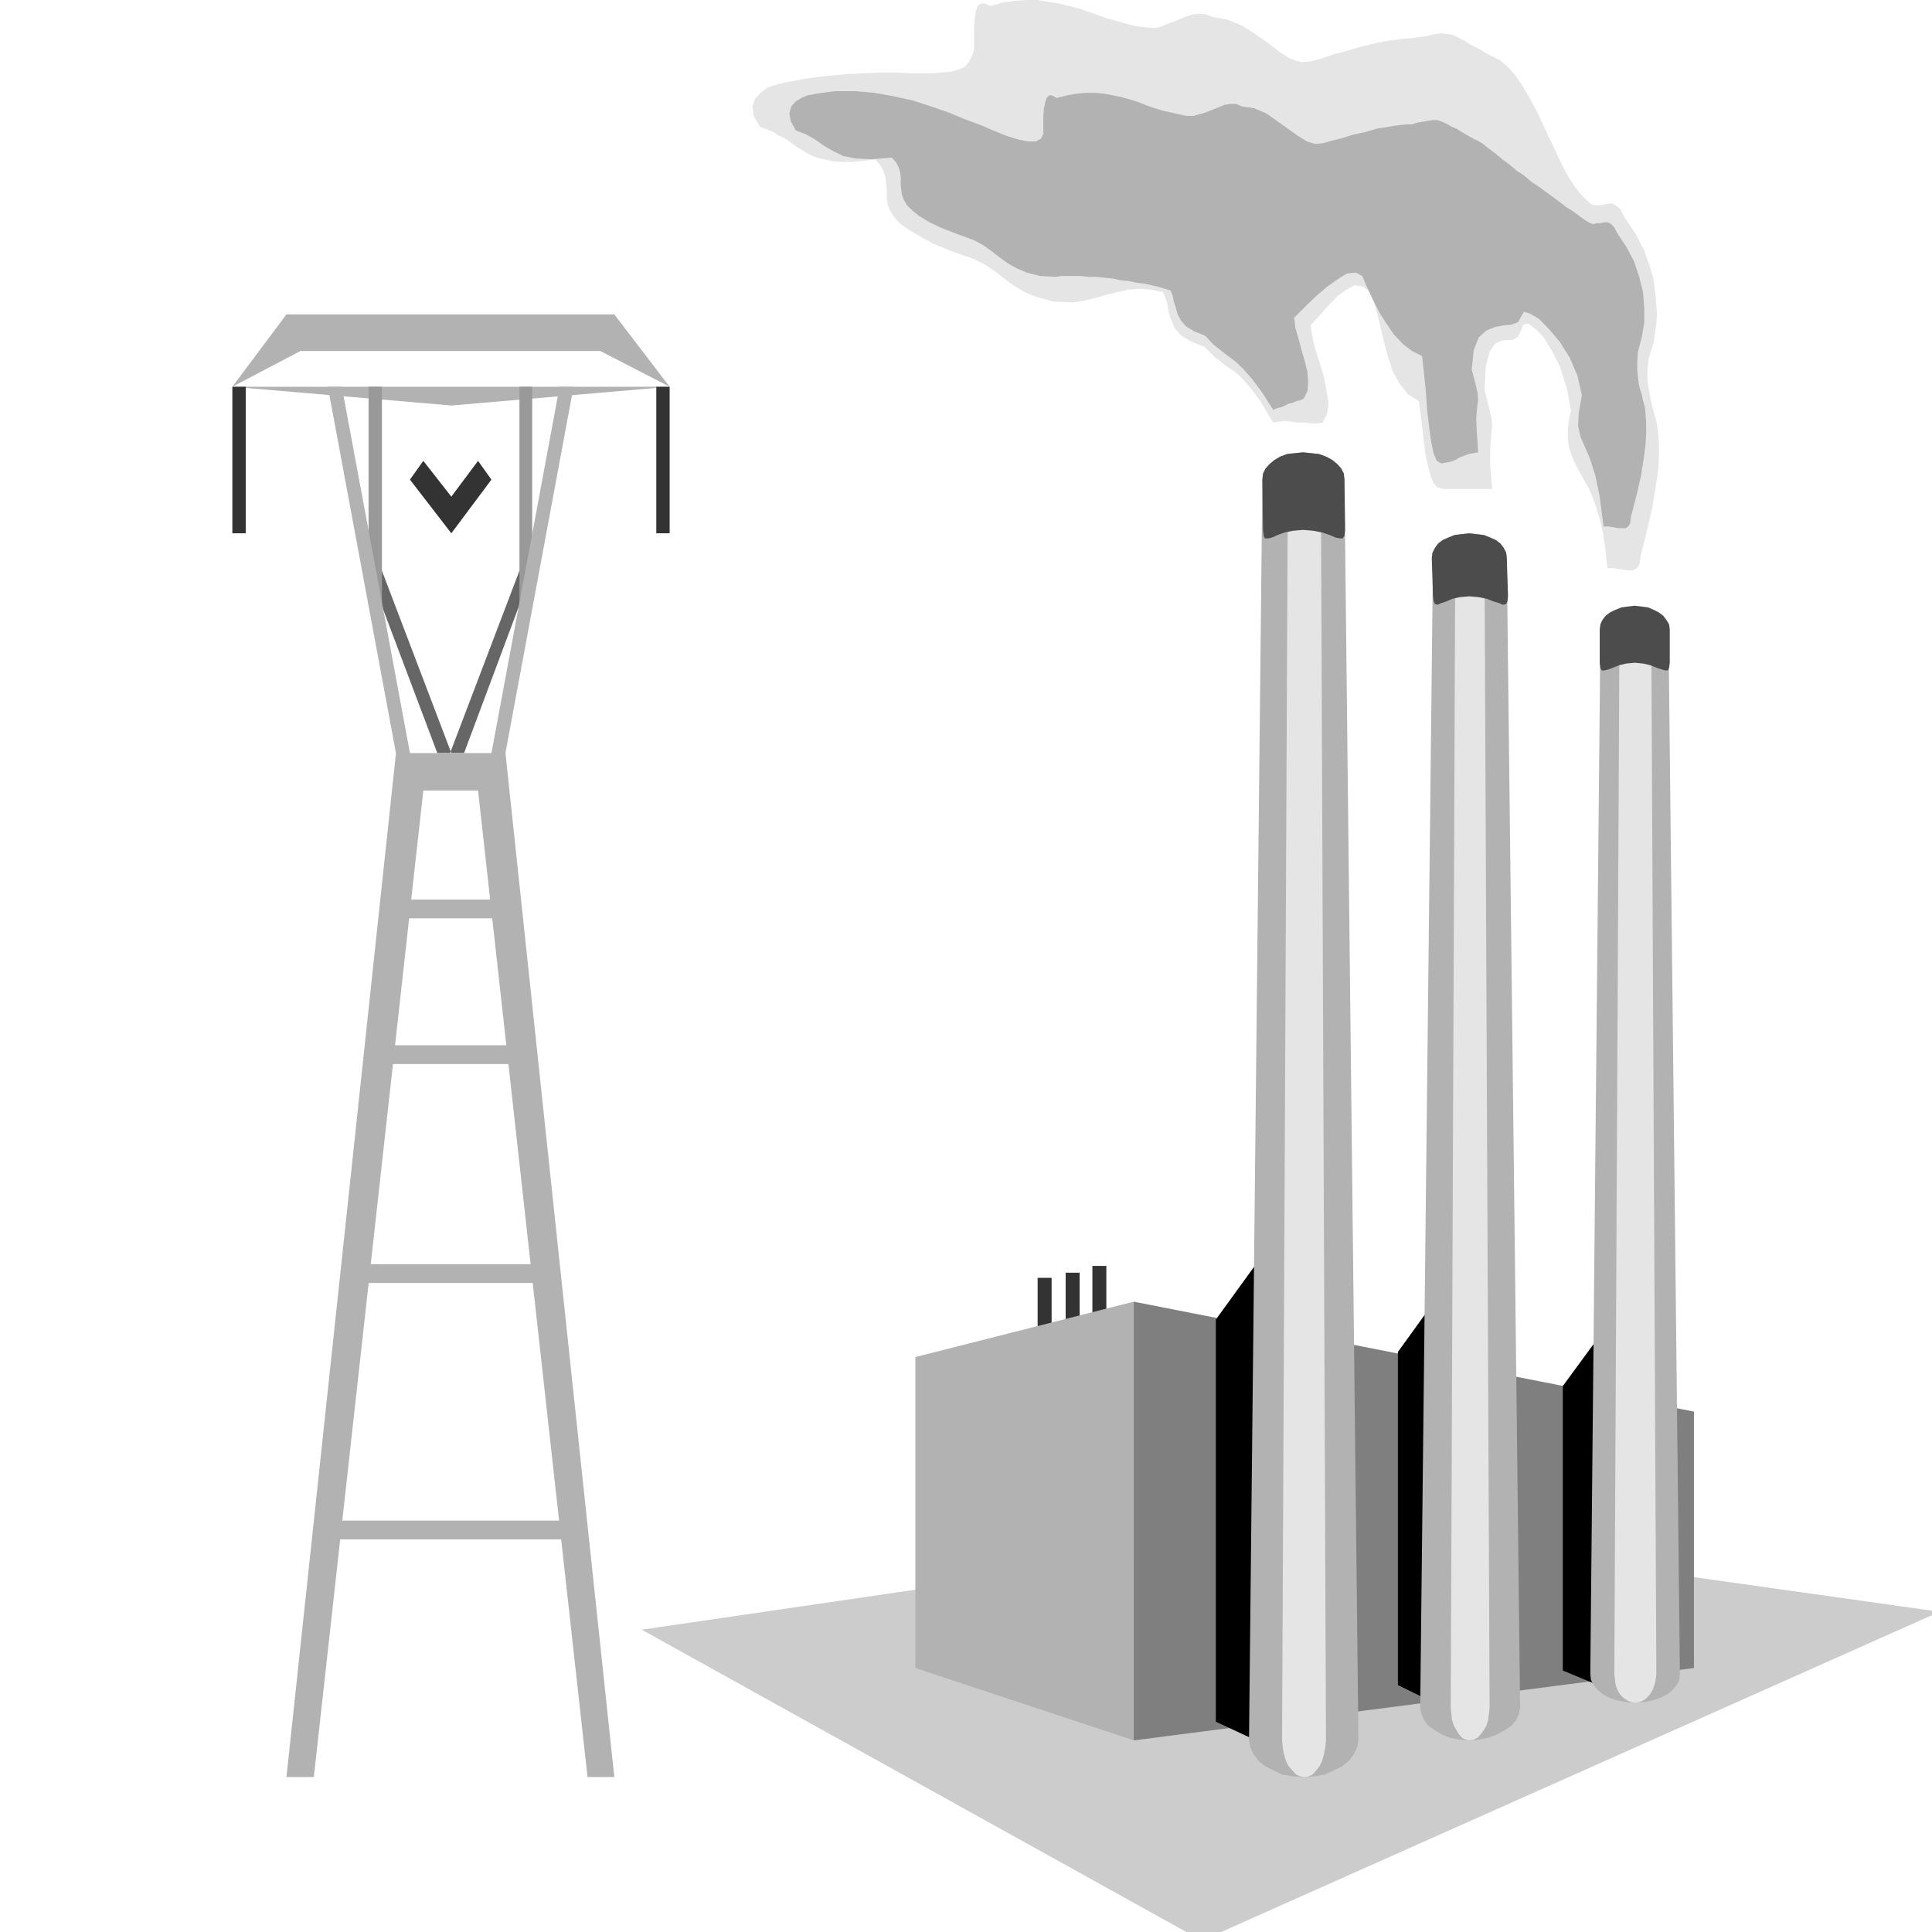<?xml version="1.0" encoding="utf-8"?>
<!-- Generator: Adobe Illustrator 16.0.0, SVG Export Plug-In . SVG Version: 6.00 Build 0)  -->
<!DOCTYPE svg PUBLIC "-//W3C//DTD SVG 1.1//EN" "http://www.w3.org/Graphics/SVG/1.1/DTD/svg11.dtd">
<svg version="1.1" id="图层_1" xmlns="http://www.w3.org/2000/svg" xmlns:xlink="http://www.w3.org/1999/xlink" x="0px" y="0px"
     width="64px" height="64px" viewBox="0 0 64 64" enable-background="new 0 0 64 64" xml:space="preserve">
<g>
    <polygon fill-rule="evenodd" clip-rule="evenodd" fill="#CCCCCC" points="21.256,53.985 39.813,64.285 64.252,53.392 44.451,50.6 
        21.256,53.985     "/>
    <polyline fill="none" stroke="#000000" stroke-width="0" stroke-linecap="square" stroke-miterlimit="10" points="21.256,53.985 
        39.813,64.285 64.252,53.392 44.451,50.6 21.256,53.985     "/>
    <polyline fill="none" stroke="#000000" stroke-width="0" stroke-linecap="square" stroke-miterlimit="10" points="7.697,17.666 
        7.697,17.666 8.308,18.682 8.962,19.697 9.637,20.713 10.354,21.701 11.092,22.688 11.851,23.648 12.631,24.608 13.454,25.567 
        14.297,26.499 15.141,27.401 16.005,28.304 16.891,29.207 17.798,30.082 18.704,30.929 19.611,31.747 20.539,32.565 21.446,33.357 
        22.374,34.146 23.301,34.908 24.229,35.613 25.136,36.349 26.064,37.024 26.971,37.674 27.856,38.323 28.742,38.915 29.606,39.508 
        30.45,40.044 31.273,40.581 32.095,41.061 32.875,41.54 33.634,41.963 34.373,42.358     "/>
    <polyline fill="none" stroke="#000000" stroke-width="0" stroke-linecap="square" stroke-miterlimit="10" points="35.237,42.076 
        35.237,42.076 34.753,41.652 34.246,41.201 33.698,40.722 33.129,40.213 32.516,39.706 31.884,39.169 31.229,38.605 30.555,38.013 
        29.881,37.392 29.164,36.771 28.447,36.121 27.73,35.444 26.992,34.739 26.254,34.033 25.516,33.301 24.778,32.538 24.04,31.747 
        23.301,30.957 22.563,30.11 21.847,29.292 21.15,28.417 20.454,27.542 19.78,26.639 19.147,25.708 18.515,24.777 17.903,23.818 
        17.334,22.83 16.785,21.842 16.279,20.826 15.794,19.782 15.352,18.738 14.951,17.666     "/>
    <polyline fill="none" stroke="#000000" stroke-width="0" stroke-linecap="square" stroke-miterlimit="10" points="22.184,17.666 
        22.184,17.666 22.563,18.851 22.964,19.979 23.344,21.108 23.745,22.181 24.145,23.253 24.546,24.269 24.967,25.256 25.389,26.244 
        25.79,27.176 26.232,28.079 26.654,28.953 27.076,29.829 27.519,30.647 27.962,31.437 28.383,32.227 28.847,32.96 29.291,33.695 
        29.733,34.4 30.176,35.077 30.64,35.727 31.082,36.349 31.547,36.968 32.01,37.533 32.475,38.097 32.938,38.633 33.401,39.169 
        33.866,39.678 34.329,40.156 34.794,40.609 35.259,41.061 35.722,41.484 36.187,41.879     "/>
    <polygon fill-rule="evenodd" clip-rule="evenodd" fill="#333333" points="36.187,41.935 36.649,41.935 36.649,43.741 
        36.187,43.741 36.187,41.935     "/>
    <polyline fill="none" stroke="#000000" stroke-width="0" stroke-linecap="square" stroke-miterlimit="10" points="36.187,41.935 
        36.649,41.935 36.649,43.741 36.187,43.741 36.187,41.935     "/>
    <polygon fill-rule="evenodd" clip-rule="evenodd" fill="#333333" points="35.301,42.16 35.764,42.16 35.764,43.995 35.301,43.995 
        35.301,42.16     "/>
    <polyline fill="none" stroke="#000000" stroke-width="0" stroke-linecap="square" stroke-miterlimit="10" points="35.301,42.16 
        35.764,42.16 35.764,43.995 35.301,43.995 35.301,42.16     "/>
    <polygon fill-rule="evenodd" clip-rule="evenodd" fill="#333333" points="34.373,42.33 34.836,42.33 34.836,44.164 34.373,44.164 
        34.373,42.33     "/>
    <polyline fill="none" stroke="#000000" stroke-width="0" stroke-linecap="square" stroke-miterlimit="10" points="34.373,42.33 
        34.836,42.33 34.836,44.164 34.373,44.164 34.373,42.33     "/>
    <polyline fill="none" stroke="#000000" stroke-width="0" stroke-linecap="square" stroke-miterlimit="10" points="10.86,50.994 
        14.951,58.867 19,50.994     "/>
    <polyline fill="none" stroke="#000000" stroke-width="0" stroke-linecap="square" stroke-miterlimit="10" points="11.746,42.5 
        14.951,50.372 18.093,42.5     "/>
    <polyline fill="none" stroke="#000000" stroke-width="0" stroke-linecap="square" stroke-miterlimit="10" points="12.652,35.247 
        14.951,41.879 17.207,35.247     "/>
    <polyline fill="none" stroke="#000000" stroke-width="0" stroke-linecap="square" stroke-miterlimit="10" points="13.116,30.421 
        14.951,34.599 16.743,30.421     "/>
    <polyline fill="none" stroke="#000000" stroke-width="0" stroke-linecap="square" stroke-miterlimit="10" points="13.601,26.159 
        14.951,29.744 16.279,26.159     "/>
    
        <line fill="none" stroke="#000000" stroke-width="0" stroke-linecap="square" stroke-miterlimit="10" x1="14.023" y1="26.781" x2="15.836" y2="26.781"/>
    
        <line fill="none" stroke="#000000" stroke-width="0" stroke-linecap="square" stroke-miterlimit="10" x1="13.58" y1="30.985" x2="16.279" y2="30.985"/>
    
        <line fill="none" stroke="#000000" stroke-width="0" stroke-linecap="square" stroke-miterlimit="10" x1="13.116" y1="35.84" x2="16.743" y2="35.84"/>
    
        <line fill="none" stroke="#000000" stroke-width="0" stroke-linecap="square" stroke-miterlimit="10" x1="12.209" y1="43.12" x2="17.629" y2="43.12"/>
    
        <line fill="none" stroke="#000000" stroke-width="0" stroke-linecap="square" stroke-miterlimit="10" x1="11.324" y1="51.559" x2="18.557" y2="51.559"/>
    <polyline fill="none" stroke="#000000" stroke-width="0" stroke-linecap="square" stroke-miterlimit="10" points="9.489,11.626 
        11.324,12.812 13.116,11.626 14.951,12.812 16.743,11.626 18.557,12.812 20.35,11.626     "/>
    <polyline fill="none" stroke="#000000" stroke-width="0" stroke-linecap="square" stroke-miterlimit="10" points="12.652,13.433 
        14.951,17.073 17.207,13.433     "/>
    
        <line fill="none" stroke="#000000" stroke-width="0" stroke-linecap="square" stroke-miterlimit="10" x1="12.652" y1="22.519" x2="13.58" y2="22.519"/>
    
        <line fill="none" stroke="#000000" stroke-width="0" stroke-linecap="square" stroke-miterlimit="10" x1="13.095" y1="23.762" x2="14.023" y2="23.762"/>
    
        <line fill="none" stroke="#000000" stroke-width="0" stroke-linecap="square" stroke-miterlimit="10" x1="16.279" y1="22.519" x2="17.207" y2="22.519"/>
    
        <line fill="none" stroke="#000000" stroke-width="0" stroke-linecap="square" stroke-miterlimit="10" x1="15.815" y1="23.762" x2="16.743" y2="23.762"/>
    
        <line fill="none" stroke="#000000" stroke-width="0" stroke-linecap="square" stroke-miterlimit="10" x1="11.324" y1="14.054" x2="12.252" y2="14.054"/>
    
        <line fill="none" stroke="#000000" stroke-width="0" stroke-linecap="square" stroke-miterlimit="10" x1="11.324" y1="15.267" x2="12.252" y2="15.267"/>
    
        <line fill="none" stroke="#000000" stroke-width="0" stroke-linecap="square" stroke-miterlimit="10" x1="17.629" y1="14.054" x2="18.557" y2="14.054"/>
    
        <line fill="none" stroke="#000000" stroke-width="0" stroke-linecap="square" stroke-miterlimit="10" x1="17.629" y1="15.267" x2="18.557" y2="15.267"/>
    <path fill-rule="evenodd" clip-rule="evenodd" fill="#666666" d="M17.207,18.907l-2.298,6.039h0.464l2.256-6.039H17.207
        L17.207,18.907z M12.652,18.907l2.299,6.039h-0.464l-2.278-6.039H12.652L12.652,18.907z"/>
    <polyline fill="none" stroke="#000000" stroke-width="0" stroke-linecap="square" stroke-miterlimit="10" points="17.207,18.907 
        14.909,24.946 15.373,24.946 17.629,18.907 17.207,18.907     "/>
    <polyline fill="none" stroke="#000000" stroke-width="0" stroke-linecap="square" stroke-miterlimit="10" points="12.652,18.907 
        14.951,24.946 14.487,24.946 12.209,18.907 12.652,18.907     "/>
    <path fill-rule="evenodd" clip-rule="evenodd" fill="#B2B2B2" d="M13.116,29.8h3.627v0.621h-3.627V29.8L13.116,29.8z
         M12.652,34.626h4.555v0.621h-4.555V34.626L12.652,34.626z M11.725,41.879h6.368V42.5h-6.368V41.879L11.725,41.879z M10.839,50.372
        H19v0.622h-8.161V50.372L10.839,50.372z"/>
    <polyline fill="none" stroke="#000000" stroke-width="0" stroke-linecap="square" stroke-miterlimit="10" points="13.116,29.8 
        16.743,29.8 16.743,30.421 13.116,30.421 13.116,29.8     "/>
    <polyline fill="none" stroke="#000000" stroke-width="0" stroke-linecap="square" stroke-miterlimit="10" points="12.652,34.626 
        17.207,34.626 17.207,35.247 12.652,35.247 12.652,34.626     "/>
    <polyline fill="none" stroke="#000000" stroke-width="0" stroke-linecap="square" stroke-miterlimit="10" points="11.725,41.879 
        18.093,41.879 18.093,42.5 11.725,42.5 11.725,41.879     "/>
    <polyline fill="none" stroke="#000000" stroke-width="0" stroke-linecap="square" stroke-miterlimit="10" points="10.839,50.372 
        19,50.372 19,50.994 10.839,50.994 10.839,50.372     "/>
    <polygon fill-rule="evenodd" clip-rule="evenodd" fill="#B2B2B2" points="30.323,55.255 30.323,44.954 37.557,43.12 37.557,57.653 
        30.323,55.255     "/>
    <polyline fill="none" stroke="#000000" stroke-width="0" stroke-linecap="square" stroke-miterlimit="10" points="30.323,55.255 
        30.323,44.954 37.557,43.12 37.557,57.653 30.323,55.255     "/>
    <polygon fill-rule="evenodd" clip-rule="evenodd" fill="#7F7F7F" points="37.557,43.12 56.114,46.761 56.114,55.255 37.557,57.653 
        37.557,43.12     "/>
    <polyline fill="none" stroke="#000000" stroke-width="0" stroke-linecap="square" stroke-miterlimit="10" points="37.557,43.12 
        56.114,46.761 56.114,55.255 37.557,57.653 37.557,43.12     "/>
    <path fill-rule="evenodd" clip-rule="evenodd" d="M41.605,57.653l-1.329-0.62v-13.32l1.329-1.834V57.653L41.605,57.653z
         M47.51,56.411l-1.203-0.592V44.785l1.203-1.665V56.411L47.51,56.411z M52.93,55.819l-1.16-0.48v-9.425l1.16-1.581V55.819
        L52.93,55.819z"/>
    <polyline fill="none" stroke="#000000" stroke-width="0" stroke-linecap="square" stroke-miterlimit="10" points="41.605,57.653 
        40.276,57.033 40.276,43.713 41.605,41.879 41.605,57.653     "/>
    <polyline fill="none" stroke="#000000" stroke-width="0" stroke-linecap="square" stroke-miterlimit="10" points="47.51,56.411 
        46.307,55.819 46.307,44.785 47.51,43.12 47.51,56.411     "/>
    <polyline fill="none" stroke="#000000" stroke-width="0" stroke-linecap="square" stroke-miterlimit="10" points="52.93,55.819 
        51.77,55.339 51.77,45.914 52.93,44.333 52.93,55.819     "/>
    <path fill-rule="evenodd" clip-rule="evenodd" fill="#B2B2B2" d="M55.649,55.452l-0.379-34.598l-0.022-0.169l-0.062-0.142
        l-0.106-0.141l-0.147-0.113l-0.147-0.084l-0.19-0.057l-0.21-0.028l-0.232-0.028l-0.232,0.028l-0.211,0.028l-0.189,0.057
        l-0.168,0.084l-0.147,0.113l-0.106,0.141l-0.063,0.142l-0.021,0.169l-0.336,34.598l0.021,0.198l0.084,0.169l0.148,0.17l0.168,0.14
        l0.211,0.113l0.253,0.085l0.296,0.057l0.295,0.027l0.315-0.027l0.275-0.057l0.252-0.085l0.232-0.113l0.168-0.14l0.147-0.17
        l0.085-0.169L55.649,55.452L55.649,55.452z M50.356,56.58l-0.442-38.152l-0.021-0.141l-0.084-0.141l-0.106-0.113l-0.146-0.113
        l-0.19-0.113l-0.211-0.084l-0.253-0.028l-0.253-0.028l-0.253,0.028l-0.211,0.028l-0.211,0.084l-0.168,0.113l-0.148,0.113
        l-0.104,0.113l-0.063,0.141l-0.022,0.141L47.046,56.58l0.042,0.199l0.085,0.197l0.147,0.197l0.211,0.141l0.23,0.142l0.274,0.112
        l0.297,0.057l0.315,0.028l0.338-0.028l0.315-0.057l0.295-0.112l0.253-0.142l0.212-0.141l0.168-0.197l0.085-0.197L50.356,56.58
        L50.356,56.58z M45,57.653l-0.464-41.766l-0.021-0.198l-0.085-0.169l-0.127-0.141l-0.168-0.141l-0.211-0.113l-0.231-0.085
        l-0.254-0.028l-0.274-0.028l-0.273,0.028l-0.254,0.028l-0.23,0.085l-0.191,0.113l-0.168,0.141l-0.126,0.141l-0.085,0.169
        l-0.021,0.198l-0.442,41.766l0.042,0.227l0.105,0.225l0.169,0.227L41.9,58.5l0.274,0.141l0.295,0.142l0.338,0.057l0.357,0.028
        l0.381-0.028l0.337-0.057l0.315-0.142l0.275-0.141l0.21-0.169l0.169-0.227l0.105-0.225L45,57.653L45,57.653z"/>
    <polyline fill="none" stroke="#000000" stroke-width="0" stroke-linecap="square" stroke-miterlimit="10" points="55.649,55.452 
        55.271,20.854 55.271,20.854 55.248,20.686 55.187,20.544 55.08,20.403 54.933,20.29 54.785,20.206 54.595,20.149 54.385,20.121 
        54.152,20.092 54.152,20.092 53.92,20.121 53.709,20.149 53.52,20.206 53.352,20.29 53.204,20.403 53.098,20.544 53.034,20.686 
        53.013,20.854 52.677,55.452 52.677,55.452 52.697,55.65 52.781,55.819 52.93,55.989 53.098,56.129 53.309,56.242 53.562,56.327 
        53.857,56.384 54.152,56.411 54.152,56.411 54.468,56.384 54.743,56.327 54.995,56.242 55.228,56.129 55.396,55.989 55.543,55.819 
        55.628,55.65 55.649,55.452     "/>
    <polyline fill="none" stroke="#000000" stroke-width="0" stroke-linecap="square" stroke-miterlimit="10" points="50.356,56.58 
        49.914,18.428 49.914,18.428 49.893,18.287 49.809,18.146 49.702,18.032 49.556,17.919 49.365,17.807 49.154,17.722 48.901,17.694 
        48.648,17.666 48.648,17.666 48.396,17.694 48.185,17.722 47.974,17.807 47.806,17.919 47.657,18.032 47.553,18.146 47.489,18.287 
        47.467,18.428 47.046,56.58 47.046,56.58 47.088,56.779 47.173,56.977 47.32,57.174 47.531,57.314 47.762,57.456 48.036,57.568 
        48.333,57.625 48.648,57.653 48.648,57.653 48.986,57.625 49.302,57.568 49.597,57.456 49.85,57.314 50.062,57.174 50.229,56.977 
        50.314,56.779 50.356,56.58     "/>
    <polyline fill="none" stroke="#000000" stroke-width="0" stroke-linecap="square" stroke-miterlimit="10" points="45,57.653 
        44.536,15.888 44.536,15.888 44.516,15.69 44.431,15.521 44.304,15.38 44.136,15.239 43.925,15.126 43.693,15.041 43.439,15.013 
        43.165,14.984 43.165,14.984 42.892,15.013 42.638,15.041 42.407,15.126 42.216,15.239 42.048,15.38 41.922,15.521 41.837,15.69 
        41.815,15.888 41.373,57.653 41.373,57.653 41.415,57.88 41.521,58.104 41.689,58.331 41.9,58.5 42.175,58.641 42.47,58.782 
        42.808,58.839 43.165,58.867 43.165,58.867 43.546,58.839 43.883,58.782 44.198,58.641 44.474,58.5 44.684,58.331 44.853,58.104 
        44.958,57.88 45,57.653     "/>
    <path fill-rule="evenodd" clip-rule="evenodd" fill="#E5E5E5" d="M54.869,55.452L54.7,20.854l-0.041-0.311l-0.106-0.254
        l-0.168-0.141l-0.212-0.057l-0.211,0.057l-0.169,0.141l-0.105,0.254l-0.041,0.311l-0.17,34.598l0.022,0.198l0.021,0.169l0.063,0.17
        l0.084,0.14l0.105,0.113l0.127,0.085l0.126,0.057l0.147,0.027l0.147-0.027l0.127-0.057l0.105-0.085l0.106-0.113l0.084-0.14
        l0.063-0.17l0.041-0.169L54.869,55.452L54.869,55.452z M49.345,56.58l-0.169-38.152l-0.042-0.282l-0.105-0.226l-0.147-0.197
        l-0.212-0.056l-0.168,0.056l-0.147,0.197l-0.105,0.226l-0.042,0.282L48.058,56.58l0.021,0.199l0.021,0.197l0.063,0.197l0.085,0.141
        l0.085,0.142l0.104,0.112l0.104,0.057l0.127,0.028l0.148-0.028l0.127-0.057l0.104-0.112l0.105-0.142l0.084-0.141l0.063-0.197
        l0.021-0.197L49.345,56.58L49.345,56.58z M43.925,57.653l-0.169-41.766l-0.021-0.198l-0.021-0.169L43.65,15.38l-0.063-0.141
        l-0.085-0.113l-0.084-0.085l-0.105-0.028l-0.105-0.028l-0.105,0.028l-0.105,0.028l-0.105,0.085l-0.084,0.113l-0.064,0.141
        l-0.041,0.141l-0.021,0.169l-0.021,0.198L42.47,57.653l0.021,0.227l0.042,0.225l0.063,0.227l0.085,0.169l0.127,0.141l0.127,0.142
        l0.126,0.057l0.147,0.028l0.147-0.028l0.127-0.057l0.126-0.142l0.105-0.141l0.084-0.169l0.064-0.227l0.041-0.225L43.925,57.653
        L43.925,57.653z"/>
    <path fill-rule="evenodd" clip-rule="evenodd" fill="#4C4C4C" d="M44.558,17.552l-0.021-1.665l-0.021-0.198l-0.085-0.169
        l-0.127-0.141l-0.168-0.141l-0.211-0.113l-0.231-0.085l-0.254-0.028l-0.274-0.028l-0.273,0.028l-0.254,0.028l-0.23,0.085
        l-0.191,0.113l-0.168,0.141l-0.126,0.141l-0.085,0.169l-0.021,0.198l0.021,1.665l0.021,0.198l0.042,0.085h0.106l0.126-0.028
        l0.189-0.084l0.232-0.084l0.273-0.057l0.337-0.028l0.338,0.028l0.295,0.057l0.253,0.084l0.19,0.084l0.148,0.028h0.084l0.063-0.085
        L44.558,17.552L44.558,17.552z M49.956,19.754l-0.042-1.27l-0.021-0.169l-0.084-0.169l-0.106-0.142l-0.146-0.113l-0.19-0.084
        l-0.211-0.084l-0.232-0.028l-0.253-0.028l-0.252,0.028l-0.232,0.028l-0.211,0.084l-0.189,0.084l-0.148,0.113l-0.104,0.142
        l-0.085,0.169l-0.021,0.169l0.041,1.27l0.022,0.169l0.042,0.084l0.083,0.028l0.127-0.056l0.169-0.056l0.19-0.085l0.253-0.056
        l0.315-0.028l0.317,0.028l0.274,0.056l0.21,0.085l0.19,0.056l0.127,0.056l0.104-0.028l0.042-0.084L49.956,19.754L49.956,19.754z
         M55.313,21.955v-1.1l-0.021-0.169l-0.084-0.142l-0.106-0.141l-0.146-0.113l-0.169-0.084l-0.19-0.085l-0.21-0.028l-0.232-0.028
        l-0.232,0.028l-0.211,0.028l-0.21,0.085L53.33,20.29l-0.147,0.113l-0.105,0.141l-0.064,0.142l-0.021,0.169v1.1l0.021,0.169
        l0.043,0.085h0.084l0.127-0.028l0.148-0.057l0.21-0.084l0.232-0.057l0.295-0.028l0.295,0.028l0.232,0.057l0.211,0.084l0.169,0.057
        l0.104,0.028h0.084l0.043-0.085L55.313,21.955L55.313,21.955z"/>
    <polyline fill="none" stroke="#000000" stroke-width="0" stroke-linecap="square" stroke-miterlimit="10" points="44.558,17.552 
        44.536,15.888 44.536,15.888 44.516,15.69 44.431,15.521 44.304,15.38 44.136,15.239 43.925,15.126 43.693,15.041 43.439,15.013 
        43.165,14.984 43.165,14.984 42.892,15.013 42.638,15.041 42.407,15.126 42.216,15.239 42.048,15.38 41.922,15.521 41.837,15.69 
        41.815,15.888 41.837,17.552 41.837,17.552 41.858,17.75 41.9,17.835 42.007,17.835 42.133,17.807 42.322,17.722 42.555,17.638 
        42.828,17.581 43.165,17.552 43.165,17.552 43.503,17.581 43.798,17.638 44.051,17.722 44.241,17.807 44.39,17.835 44.474,17.835 
        44.536,17.75 44.558,17.552     "/>
    <polyline fill="none" stroke="#000000" stroke-width="0" stroke-linecap="square" stroke-miterlimit="10" points="49.956,19.754 
        49.914,18.484 49.914,18.484 49.893,18.314 49.809,18.146 49.702,18.004 49.556,17.891 49.365,17.807 49.154,17.722 48.922,17.694 
        48.669,17.666 48.669,17.666 48.417,17.694 48.185,17.722 47.974,17.807 47.784,17.891 47.636,18.004 47.531,18.146 47.446,18.314 
        47.426,18.484 47.467,19.754 47.467,19.754 47.489,19.923 47.531,20.008 47.614,20.036 47.741,19.979 47.91,19.923 48.101,19.838 
        48.354,19.782 48.669,19.754 48.669,19.754 48.986,19.782 49.261,19.838 49.471,19.923 49.661,19.979 49.788,20.036 49.893,20.008 
        49.935,19.923 49.956,19.754     "/>
    <polyline fill="none" stroke="#000000" stroke-width="0" stroke-linecap="square" stroke-miterlimit="10" points="55.313,21.955 
        55.313,20.854 55.313,20.854 55.291,20.686 55.207,20.544 55.101,20.403 54.954,20.29 54.785,20.206 54.595,20.121 54.385,20.092 
        54.152,20.064 54.152,20.064 53.92,20.092 53.709,20.121 53.499,20.206 53.33,20.29 53.183,20.403 53.077,20.544 53.013,20.686 
        52.992,20.854 52.992,21.955 52.992,21.955 53.013,22.124 53.056,22.209 53.14,22.209 53.267,22.181 53.415,22.124 53.625,22.04 
        53.857,21.983 54.152,21.955 54.152,21.955 54.447,21.983 54.68,22.04 54.891,22.124 55.06,22.181 55.164,22.209 55.248,22.209 
        55.291,22.124 55.313,21.955     "/>
    <polygon fill-rule="evenodd" clip-rule="evenodd" fill="#B2B2B2" points="7.697,12.812 22.184,12.812 14.951,13.433 7.697,12.812     
        "/>
    <polyline fill="none" stroke="#000000" stroke-width="0" stroke-linecap="square" stroke-miterlimit="10" points="7.697,12.812 
        22.184,12.812 14.951,13.433 7.697,12.812     "/>
    <path fill-rule="evenodd" clip-rule="evenodd" fill="#999999" d="M17.207,20.092v-7.281h0.422v7.281H17.207L17.207,20.092z
         M12.652,20.092v-7.281h-0.443v7.281H12.652L12.652,20.092z"/>
    <polyline fill="none" stroke="#000000" stroke-width="0" stroke-linecap="square" stroke-miterlimit="10" points="17.207,20.092 
        17.207,12.812 17.629,12.812 17.629,20.092 17.207,20.092     "/>
    <polyline fill="none" stroke="#000000" stroke-width="0" stroke-linecap="square" stroke-miterlimit="10" points="12.652,20.092 
        12.652,12.812 12.209,12.812 12.209,20.092 12.652,20.092     "/>
    <path fill-rule="evenodd" clip-rule="evenodd" fill="#B2B2B2" d="M7.697,12.812l1.792-2.398h10.86l1.834,2.398l-2.298-1.185H9.953
        L7.697,12.812L7.697,12.812z M20.35,58.867l-3.606-33.921h-3.627L9.489,58.867h0.907l3.627-32.68h1.813l3.627,32.68H20.35
        L20.35,58.867z M16.743,24.946L19,12.812h-0.464l-2.256,12.135H16.743L16.743,24.946z M13.116,24.946L10.86,12.812h0.464
        l2.256,12.135H13.116L13.116,24.946z"/>
    <polyline fill="none" stroke="#000000" stroke-width="0" stroke-linecap="square" stroke-miterlimit="10" points="7.697,12.812 
        9.489,10.413 20.35,10.413 22.184,12.812 19.886,11.626 9.953,11.626 7.697,12.812     "/>
    <polyline fill="none" stroke="#000000" stroke-width="0" stroke-linecap="square" stroke-miterlimit="10" points="20.35,58.867 
        16.743,24.946 13.116,24.946 9.489,58.867 10.396,58.867 14.023,26.188 15.836,26.188 19.463,58.867 20.35,58.867     "/>
    <polyline fill="none" stroke="#000000" stroke-width="0" stroke-linecap="square" stroke-miterlimit="10" points="16.743,24.946 
        19,12.812 18.536,12.812 16.279,24.946 16.743,24.946     "/>
    <polyline fill="none" stroke="#000000" stroke-width="0" stroke-linecap="square" stroke-miterlimit="10" points="13.116,24.946 
        10.86,12.812 11.324,12.812 13.58,24.946 13.116,24.946     "/>
    <path fill-rule="evenodd" clip-rule="evenodd" fill="#333333" d="M7.697,12.812H8.14v4.854H7.697V12.812L7.697,12.812z
         M21.741,12.812h0.442v4.854h-0.442V12.812L21.741,12.812z M14.023,15.267l0.928,1.185l0.885-1.185l0.443,0.621l-1.328,1.778
        l-1.371-1.778L14.023,15.267L14.023,15.267z"/>
    <polyline fill="none" stroke="#000000" stroke-width="0" stroke-linecap="square" stroke-miterlimit="10" points="7.697,12.812 
        8.14,12.812 8.14,17.666 7.697,17.666 7.697,12.812     "/>
    <polyline fill="none" stroke="#000000" stroke-width="0" stroke-linecap="square" stroke-miterlimit="10" points="21.741,12.812 
        22.184,12.812 22.184,17.666 21.741,17.666 21.741,12.812     "/>
    <polyline fill="none" stroke="#000000" stroke-width="0" stroke-linecap="square" stroke-miterlimit="10" points="14.023,15.267 
        14.951,16.452 15.836,15.267 16.279,15.888 14.951,17.666 13.58,15.888 14.023,15.267     "/>
    <polyline fill="none" stroke="#000000" stroke-width="0" stroke-linecap="square" stroke-miterlimit="10" points="22.184,17.666 
        22.184,17.666 21.193,17.073 20.222,16.48 19.316,15.831 18.43,15.154 17.587,14.42 16.785,13.659 16.005,12.84 15.268,11.994 
        14.571,11.09 13.896,10.131 13.243,9.115 12.61,8.042 12.02,6.914 11.45,5.729 10.923,4.459 10.396,3.132     "/>
    <polyline fill="none" stroke="#000000" stroke-width="0" stroke-linecap="square" stroke-miterlimit="10" points="14.951,17.666 
        14.951,17.666 14.107,17.214 13.306,16.707 12.526,16.17 11.767,15.634 11.05,15.041 10.333,14.42 9.658,13.743 8.983,13.066 
        8.351,12.332 7.697,11.57 7.085,10.78 6.474,9.933 5.862,9.059 5.272,8.127 4.681,7.168 4.091,6.18     "/>
    <polyline fill="none" stroke="#000000" stroke-width="0" stroke-linecap="square" stroke-miterlimit="10" points="7.697,17.666 
        7.697,17.666 7.106,17.552 6.537,17.44 5.988,17.299 5.461,17.158 4.956,16.988 4.449,16.791 3.964,16.565 3.5,16.311 3.037,16 
        2.593,15.662 2.151,15.239 1.708,14.787 1.265,14.251 0.843,13.659 0.422,12.981 0,12.247     "/>
    <polygon fill-rule="evenodd" clip-rule="evenodd" fill="#E5E5E5" points="42.175,13.997 41.753,13.292 41.415,12.84 41.141,12.53 
        40.931,12.332 40.72,12.191 40.487,12.021 40.234,11.824 39.897,11.485 39.454,11.316 39.138,11.119 38.927,10.893 38.8,10.611 
        38.716,10.356 38.674,10.103 38.611,9.877 38.526,9.679 38.125,9.595 37.745,9.566 37.366,9.595 37.009,9.679 36.649,9.764 
        36.27,9.877 35.912,9.961 35.532,10.018 34.899,9.99 34.373,9.849 33.95,9.679 33.613,9.482 33.297,9.256 32.981,9.002 
        32.643,8.776 32.264,8.579 31.526,8.325 30.914,8.071 30.45,7.816 30.07,7.591 29.796,7.394 29.606,7.168 29.48,6.971 
        29.417,6.801 29.375,6.604 29.375,6.406 29.375,6.236 29.354,6.039 29.333,5.87 29.269,5.672 29.164,5.475 28.995,5.277 
        28.573,5.333 28.173,5.362 27.835,5.362 27.54,5.333 27.287,5.277 27.055,5.221 26.844,5.136 26.654,5.023 26.464,4.911 
        26.296,4.797 26.148,4.685 25.979,4.571 25.79,4.487 25.621,4.374 25.41,4.289 25.178,4.205 24.967,3.838 24.925,3.527 
        25.01,3.273 25.199,3.076 25.41,2.907 25.663,2.822 25.853,2.765 26,2.737 26.739,2.596 27.435,2.511 28.067,2.455 28.658,2.427 
        29.206,2.399 29.691,2.399 30.133,2.427 30.555,2.427 30.914,2.427 31.229,2.399 31.504,2.371 31.736,2.314 31.927,2.229 
        32.074,2.088 32.18,1.891 32.264,1.665 32.264,1.27 32.264,0.931 32.285,0.621 32.326,0.367 32.39,0.197 32.496,0.113 
        32.622,0.113 32.812,0.197 33.213,0.084 33.613,0.028 33.972,0 34.351,0 34.71,0.056 35.068,0.113 35.405,0.197 35.742,0.282 
        36.06,0.395 36.396,0.508 36.714,0.621 37.029,0.706 37.324,0.79 37.642,0.875 37.957,0.903 38.252,0.931 38.484,0.875 
        38.737,0.762 38.991,0.677 39.243,0.564 39.497,0.48 39.728,0.452 39.96,0.48 40.172,0.564 40.656,0.649 41.141,0.847 
        41.584,1.128 41.984,1.411 42.386,1.721 42.743,1.947 43.103,2.06 43.419,2.032 43.756,1.947 44.157,1.806 44.599,1.693 
        45.063,1.552 45.527,1.439 45.971,1.354 46.371,1.298 46.708,1.27 46.919,1.242 47.13,1.213 47.32,1.185 47.531,1.128 
        47.741,1.101 47.953,1.128 48.142,1.157 48.354,1.27 48.521,1.354 48.689,1.467 48.859,1.552 49.028,1.637 49.196,1.749 
        49.365,1.834 49.534,1.919 49.702,2.003 49.956,2.229 50.188,2.483 50.398,2.793 50.589,3.104 50.777,3.443 50.969,3.81 
        51.137,4.176 51.305,4.543 51.474,4.882 51.644,5.249 51.812,5.587 51.979,5.898 52.148,6.152 52.339,6.406 52.528,6.604 
        52.719,6.772 52.845,6.801 52.992,6.801 53.14,6.772 53.287,6.744 53.415,6.744 53.562,6.829 53.688,6.942 53.793,7.168 
        53.983,7.45 54.173,7.732 54.32,8.015 54.468,8.296 54.574,8.607 54.68,8.917 54.764,9.199 54.807,9.51 54.848,9.82 54.869,10.131 
        54.891,10.413 54.869,10.723 54.827,11.034 54.785,11.316 54.7,11.599 54.615,11.88 54.574,12.247 54.574,12.586 54.615,12.868 
        54.659,13.122 54.7,13.348 54.764,13.574 54.827,13.799 54.891,14.054 54.933,14.364 54.954,14.703 54.954,15.098 54.933,15.549 
        54.848,16.114 54.743,16.763 54.574,17.524 54.343,18.428 54.32,18.653 54.258,18.794 54.132,18.879 54.005,18.907 53.836,18.879 
        53.646,18.851 53.456,18.823 53.245,18.823 53.183,18.202 53.098,17.638 52.992,17.186 52.865,16.763 52.739,16.424 52.612,16.142 
        52.465,15.888 52.339,15.662 52.232,15.464 52.128,15.239 52.044,15.041 51.979,14.815 51.938,14.59 51.938,14.307 51.959,13.968 
        52.044,13.602 51.896,12.84 51.685,12.163 51.411,11.626 51.137,11.175 50.862,10.893 50.63,10.723 50.462,10.751 50.398,10.921 
        50.293,11.147 50.124,11.26 49.935,11.26 49.724,11.288 49.513,11.4 49.345,11.655 49.218,12.135 49.176,12.924 49.323,13.489 
        49.408,13.856 49.429,14.11 49.408,14.307 49.387,14.533 49.365,14.872 49.365,15.408 49.429,16.198 49.238,16.198 49.028,16.198 
        48.838,16.198 48.627,16.198 48.417,16.198 48.206,16.198 48.017,16.198 47.806,16.198 47.614,16.142 47.489,16 47.383,15.747 
        47.299,15.408 47.214,15.013 47.151,14.504 47.088,13.94 47.004,13.292 46.646,13.066 46.371,12.727 46.139,12.304 45.971,11.796 
        45.823,11.231 45.696,10.667 45.55,10.131 45.358,9.651 45.126,9.482 44.874,9.454 44.599,9.595 44.325,9.792 44.051,10.075 
        43.798,10.356 43.588,10.583 43.419,10.78 43.482,11.203 43.588,11.626 43.735,12.078 43.862,12.501 43.946,12.953 44.01,13.348 
        43.968,13.687 43.819,13.997 43.63,14.025 43.439,14.025 43.229,13.997 42.997,13.997 42.765,13.968 42.555,13.94 42.364,13.968 
        42.175,13.997     "/>
    <polyline fill="none" stroke="#7F7F7F" stroke-width="0" stroke-linecap="square" stroke-miterlimit="10" points="42.175,13.997 
        42.175,13.997 41.753,13.292 41.415,12.84 41.141,12.53 40.931,12.332 40.72,12.191 40.487,12.021 40.234,11.824 39.897,11.485 
        39.897,11.485 39.454,11.316 39.138,11.119 38.927,10.893 38.8,10.611 38.716,10.356 38.674,10.103 38.611,9.877 38.526,9.679 
        38.526,9.679 38.125,9.595 37.745,9.566 37.366,9.595 37.009,9.679 36.649,9.764 36.27,9.877 35.912,9.961 35.532,10.018 
        35.532,10.018 34.899,9.99 34.373,9.849 33.95,9.679 33.613,9.482 33.297,9.256 32.981,9.002 32.643,8.776 32.264,8.579 
        32.264,8.579 31.526,8.325 30.914,8.071 30.45,7.816 30.07,7.591 29.796,7.394 29.606,7.168 29.48,6.971 29.417,6.801 
        29.375,6.604 29.375,6.406 29.375,6.236 29.354,6.039 29.333,5.87 29.269,5.672 29.164,5.475 28.995,5.277 28.995,5.277 
        28.573,5.333 28.173,5.362 27.835,5.362 27.54,5.333 27.287,5.277 27.055,5.221 26.844,5.136 26.654,5.023 26.464,4.911 
        26.296,4.797 26.148,4.685 25.979,4.571 25.79,4.487 25.621,4.374 25.41,4.289 25.178,4.205 25.178,4.205 24.967,3.838 
        24.925,3.527 25.01,3.273 25.199,3.076 25.41,2.907 25.663,2.822 25.853,2.765 26,2.737 26,2.737 26.739,2.596 27.435,2.511 
        28.067,2.455 28.658,2.427 29.206,2.399 29.691,2.399 30.133,2.427 30.555,2.427 30.914,2.427 31.229,2.399 31.504,2.371 
        31.736,2.314 31.927,2.229 32.074,2.088 32.18,1.891 32.264,1.665 32.264,1.665 32.264,1.27 32.264,0.931 32.285,0.621 
        32.326,0.367 32.39,0.197 32.496,0.113 32.622,0.113 32.812,0.197 32.812,0.197 33.213,0.084 33.613,0.028 33.972,0 34.351,0 
        34.71,0.056 35.068,0.113 35.405,0.197 35.742,0.282 36.06,0.395 36.396,0.508 36.714,0.621 37.029,0.706 37.324,0.79 
        37.642,0.875 37.957,0.903 38.252,0.931 38.252,0.931 38.484,0.875 38.737,0.762 38.991,0.677 39.243,0.564 39.497,0.48 
        39.728,0.452 39.96,0.48 40.172,0.564 40.172,0.564 40.656,0.649 41.141,0.847 41.584,1.128 41.984,1.411 42.386,1.721 
        42.743,1.947 43.103,2.06 43.419,2.032 43.419,2.032 43.756,1.947 44.157,1.806 44.599,1.693 45.063,1.552 45.527,1.439 
        45.971,1.354 46.371,1.298 46.708,1.27 46.708,1.27 46.919,1.242 47.13,1.213 47.32,1.185 47.531,1.128 47.741,1.101 47.953,1.128 
        48.142,1.157 48.354,1.27 48.354,1.27 48.521,1.354 48.689,1.467 48.859,1.552 49.028,1.637 49.196,1.749 49.365,1.834 
        49.534,1.919 49.702,2.003 49.702,2.003 49.956,2.229 50.188,2.483 50.398,2.793 50.589,3.104 50.777,3.443 50.969,3.81 
        51.137,4.176 51.305,4.543 51.474,4.882 51.644,5.249 51.812,5.587 51.979,5.898 52.148,6.152 52.339,6.406 52.528,6.604 
        52.719,6.772 52.719,6.772 52.845,6.801 52.992,6.801 53.14,6.772 53.287,6.744 53.415,6.744 53.562,6.829 53.688,6.942 
        53.793,7.168 53.793,7.168 53.983,7.45 54.173,7.732 54.32,8.015 54.468,8.296 54.574,8.607 54.68,8.917 54.764,9.199 54.807,9.51 
        54.848,9.82 54.869,10.131 54.891,10.413 54.869,10.723 54.827,11.034 54.785,11.316 54.7,11.599 54.615,11.88 54.615,11.88 
        54.574,12.247 54.574,12.586 54.615,12.868 54.659,13.122 54.7,13.348 54.764,13.574 54.827,13.799 54.891,14.054 54.933,14.364 
        54.954,14.703 54.954,15.098 54.933,15.549 54.848,16.114 54.743,16.763 54.574,17.524 54.343,18.428 54.343,18.428 54.32,18.653 
        54.258,18.794 54.132,18.879 54.005,18.907 53.836,18.879 53.646,18.851 53.456,18.823 53.245,18.823 53.245,18.823 53.183,18.202 
        53.098,17.638 52.992,17.186 52.865,16.763 52.739,16.424 52.612,16.142 52.465,15.888 52.339,15.662 52.232,15.464 52.128,15.239 
        52.044,15.041 51.979,14.815 51.938,14.59 51.938,14.307 51.959,13.968 52.044,13.602 52.044,13.602 51.896,12.84 51.685,12.163 
        51.411,11.626 51.137,11.175 50.862,10.893 50.63,10.723 50.462,10.751 50.398,10.921 50.398,10.921 50.293,11.147 50.124,11.26 
        49.935,11.26 49.724,11.288 49.513,11.4 49.345,11.655 49.218,12.135 49.176,12.924 49.176,12.924 49.323,13.489 49.408,13.856 
        49.429,14.11 49.408,14.307 49.387,14.533 49.365,14.872 49.365,15.408 49.429,16.198 49.429,16.198 49.238,16.198 49.028,16.198 
        48.838,16.198 48.627,16.198 48.417,16.198 48.206,16.198 48.017,16.198 47.806,16.198 47.806,16.198 47.614,16.142 47.489,16 
        47.383,15.747 47.299,15.408 47.214,15.013 47.151,14.504 47.088,13.94 47.004,13.292 47.004,13.292 46.646,13.066 46.371,12.727 
        46.139,12.304 45.971,11.796 45.823,11.231 45.696,10.667 45.55,10.131 45.358,9.651 45.358,9.651 45.126,9.482 44.874,9.454 
        44.599,9.595 44.325,9.792 44.051,10.075 43.798,10.356 43.588,10.583 43.419,10.78 43.419,10.78 43.482,11.203 43.588,11.626 
        43.735,12.078 43.862,12.501 43.946,12.953 44.01,13.348 43.968,13.687 43.819,13.997 43.819,13.997 43.63,14.025 43.439,14.025 
        43.229,13.997 42.997,13.997 42.765,13.968 42.555,13.94 42.364,13.968 42.175,13.997     "/>
    <polygon fill-rule="evenodd" clip-rule="evenodd" fill="#B2B2B2" points="42.175,13.574 41.795,12.981 41.479,12.558 
        41.204,12.247 40.952,11.994 40.72,11.824 40.467,11.626 40.213,11.429 39.919,11.119 39.56,10.978 39.285,10.808 39.117,10.611 
        39.012,10.413 38.948,10.188 38.885,9.99 38.844,9.792 38.779,9.623 38.59,9.566 38.399,9.51 38.169,9.454 37.915,9.397 
        37.662,9.369 37.409,9.313 37.135,9.284 36.86,9.228 36.586,9.199 36.313,9.171 36.06,9.171 35.806,9.143 35.574,9.143 
        35.342,9.143 35.153,9.143 34.984,9.171 34.456,9.143 34.014,9.03 33.677,8.889 33.381,8.72 33.107,8.522 32.854,8.325 
        32.581,8.127 32.264,7.958 31.653,7.732 31.146,7.535 30.745,7.337 30.429,7.14 30.218,6.971 30.049,6.801 29.944,6.632 
        29.881,6.462 29.859,6.321 29.838,6.152 29.838,6.011 29.838,5.87 29.817,5.7 29.775,5.559 29.691,5.39 29.543,5.221 28.869,5.277 
        28.341,5.249 27.919,5.164 27.582,4.995 27.287,4.825 27.013,4.628 26.718,4.459 26.359,4.317 26.19,4.007 26.148,3.753 
        26.211,3.527 26.359,3.358 26.549,3.245 26.739,3.161 26.907,3.132 27.034,3.104 27.667,3.02 28.32,3.02 28.974,3.076 
        29.606,3.189 30.239,3.33 30.851,3.527 31.42,3.725 31.968,3.951 32.496,4.148 32.959,4.346 33.381,4.515 33.761,4.628 
        34.057,4.685 34.309,4.685 34.478,4.6 34.562,4.431 34.562,4.12 34.562,3.81 34.583,3.584 34.626,3.387 34.668,3.245 34.753,3.161 
        34.856,3.161 35.005,3.245 35.342,3.161 35.658,3.104 35.975,3.076 36.291,3.076 36.586,3.104 36.882,3.161 37.156,3.217 
        37.451,3.301 37.725,3.387 37.999,3.499 38.252,3.584 38.526,3.668 38.779,3.725 39.032,3.781 39.285,3.838 39.539,3.838 
        39.749,3.781 39.939,3.725 40.151,3.64 40.36,3.556 40.572,3.471 40.762,3.443 40.952,3.443 41.141,3.527 41.542,3.584 
        41.942,3.753 42.301,4.007 42.659,4.261 42.976,4.487 43.292,4.685 43.567,4.769 43.84,4.741 44.136,4.656 44.474,4.571 
        44.831,4.459 45.231,4.374 45.611,4.261 45.971,4.205 46.307,4.148 46.603,4.12 46.771,4.12 46.94,4.063 47.108,4.035 
        47.278,4.007 47.446,3.979 47.614,3.979 47.784,4.035 47.953,4.12 48.101,4.205 48.248,4.261 48.374,4.346 48.521,4.431 
        48.669,4.515 48.817,4.6 48.944,4.656 49.091,4.741 49.302,4.911 49.534,5.08 49.766,5.277 49.997,5.447 50.229,5.644 
        50.483,5.813 50.716,6.011 50.969,6.18 51.2,6.349 51.432,6.519 51.664,6.688 51.876,6.857 52.106,6.999 52.297,7.14 52.486,7.28 
        52.677,7.394 52.781,7.422 52.908,7.394 53.013,7.394 53.14,7.365 53.267,7.365 53.372,7.422 53.477,7.535 53.562,7.704 
        53.879,8.184 54.132,8.664 54.3,9.171 54.427,9.679 54.468,10.188 54.468,10.695 54.385,11.175 54.258,11.655 54.236,11.965 
        54.236,12.247 54.258,12.473 54.279,12.671 54.32,12.868 54.385,13.066 54.427,13.263 54.489,13.489 54.511,13.715 54.532,13.997 
        54.532,14.335 54.511,14.73 54.447,15.21 54.363,15.747 54.215,16.396 54.025,17.129 54.005,17.327 53.94,17.44 53.857,17.496 
        53.731,17.496 53.604,17.496 53.456,17.468 53.287,17.44 53.119,17.44 52.992,16.452 52.845,15.747 52.677,15.21 52.507,14.815 
        52.359,14.477 52.276,14.11 52.297,13.687 52.402,13.094 52.255,12.444 52.001,11.852 51.664,11.316 51.305,10.893 50.969,10.554 
        50.673,10.385 50.483,10.328 50.398,10.47 50.293,10.667 50.082,10.751 49.809,10.78 49.513,10.836 49.238,10.949 48.986,11.175 
        48.817,11.599 48.754,12.247 48.881,12.727 48.944,13.009 48.965,13.235 48.944,13.404 48.922,13.602 48.901,13.884 48.922,14.335 
        48.965,14.984 48.796,15.013 48.648,15.041 48.501,15.098 48.354,15.154 48.206,15.239 48.058,15.295 47.91,15.323 47.741,15.352 
        47.594,15.267 47.489,15.013 47.405,14.618 47.341,14.138 47.278,13.602 47.234,12.981 47.173,12.388 47.108,11.796 46.771,11.626 
        46.478,11.4 46.181,11.09 45.929,10.723 45.696,10.356 45.485,9.933 45.296,9.538 45.126,9.143 44.916,9.03 44.621,9.059 
        44.304,9.256 43.946,9.51 43.588,9.82 43.292,10.103 43.04,10.356 42.87,10.526 42.912,10.864 43.019,11.231 43.123,11.626 
        43.229,11.994 43.313,12.332 43.335,12.671 43.313,12.953 43.187,13.207 43.061,13.263 42.935,13.292 42.808,13.348 42.681,13.376 
        42.575,13.433 42.448,13.489 42.322,13.517 42.175,13.574     "/>
</g>
</svg>
